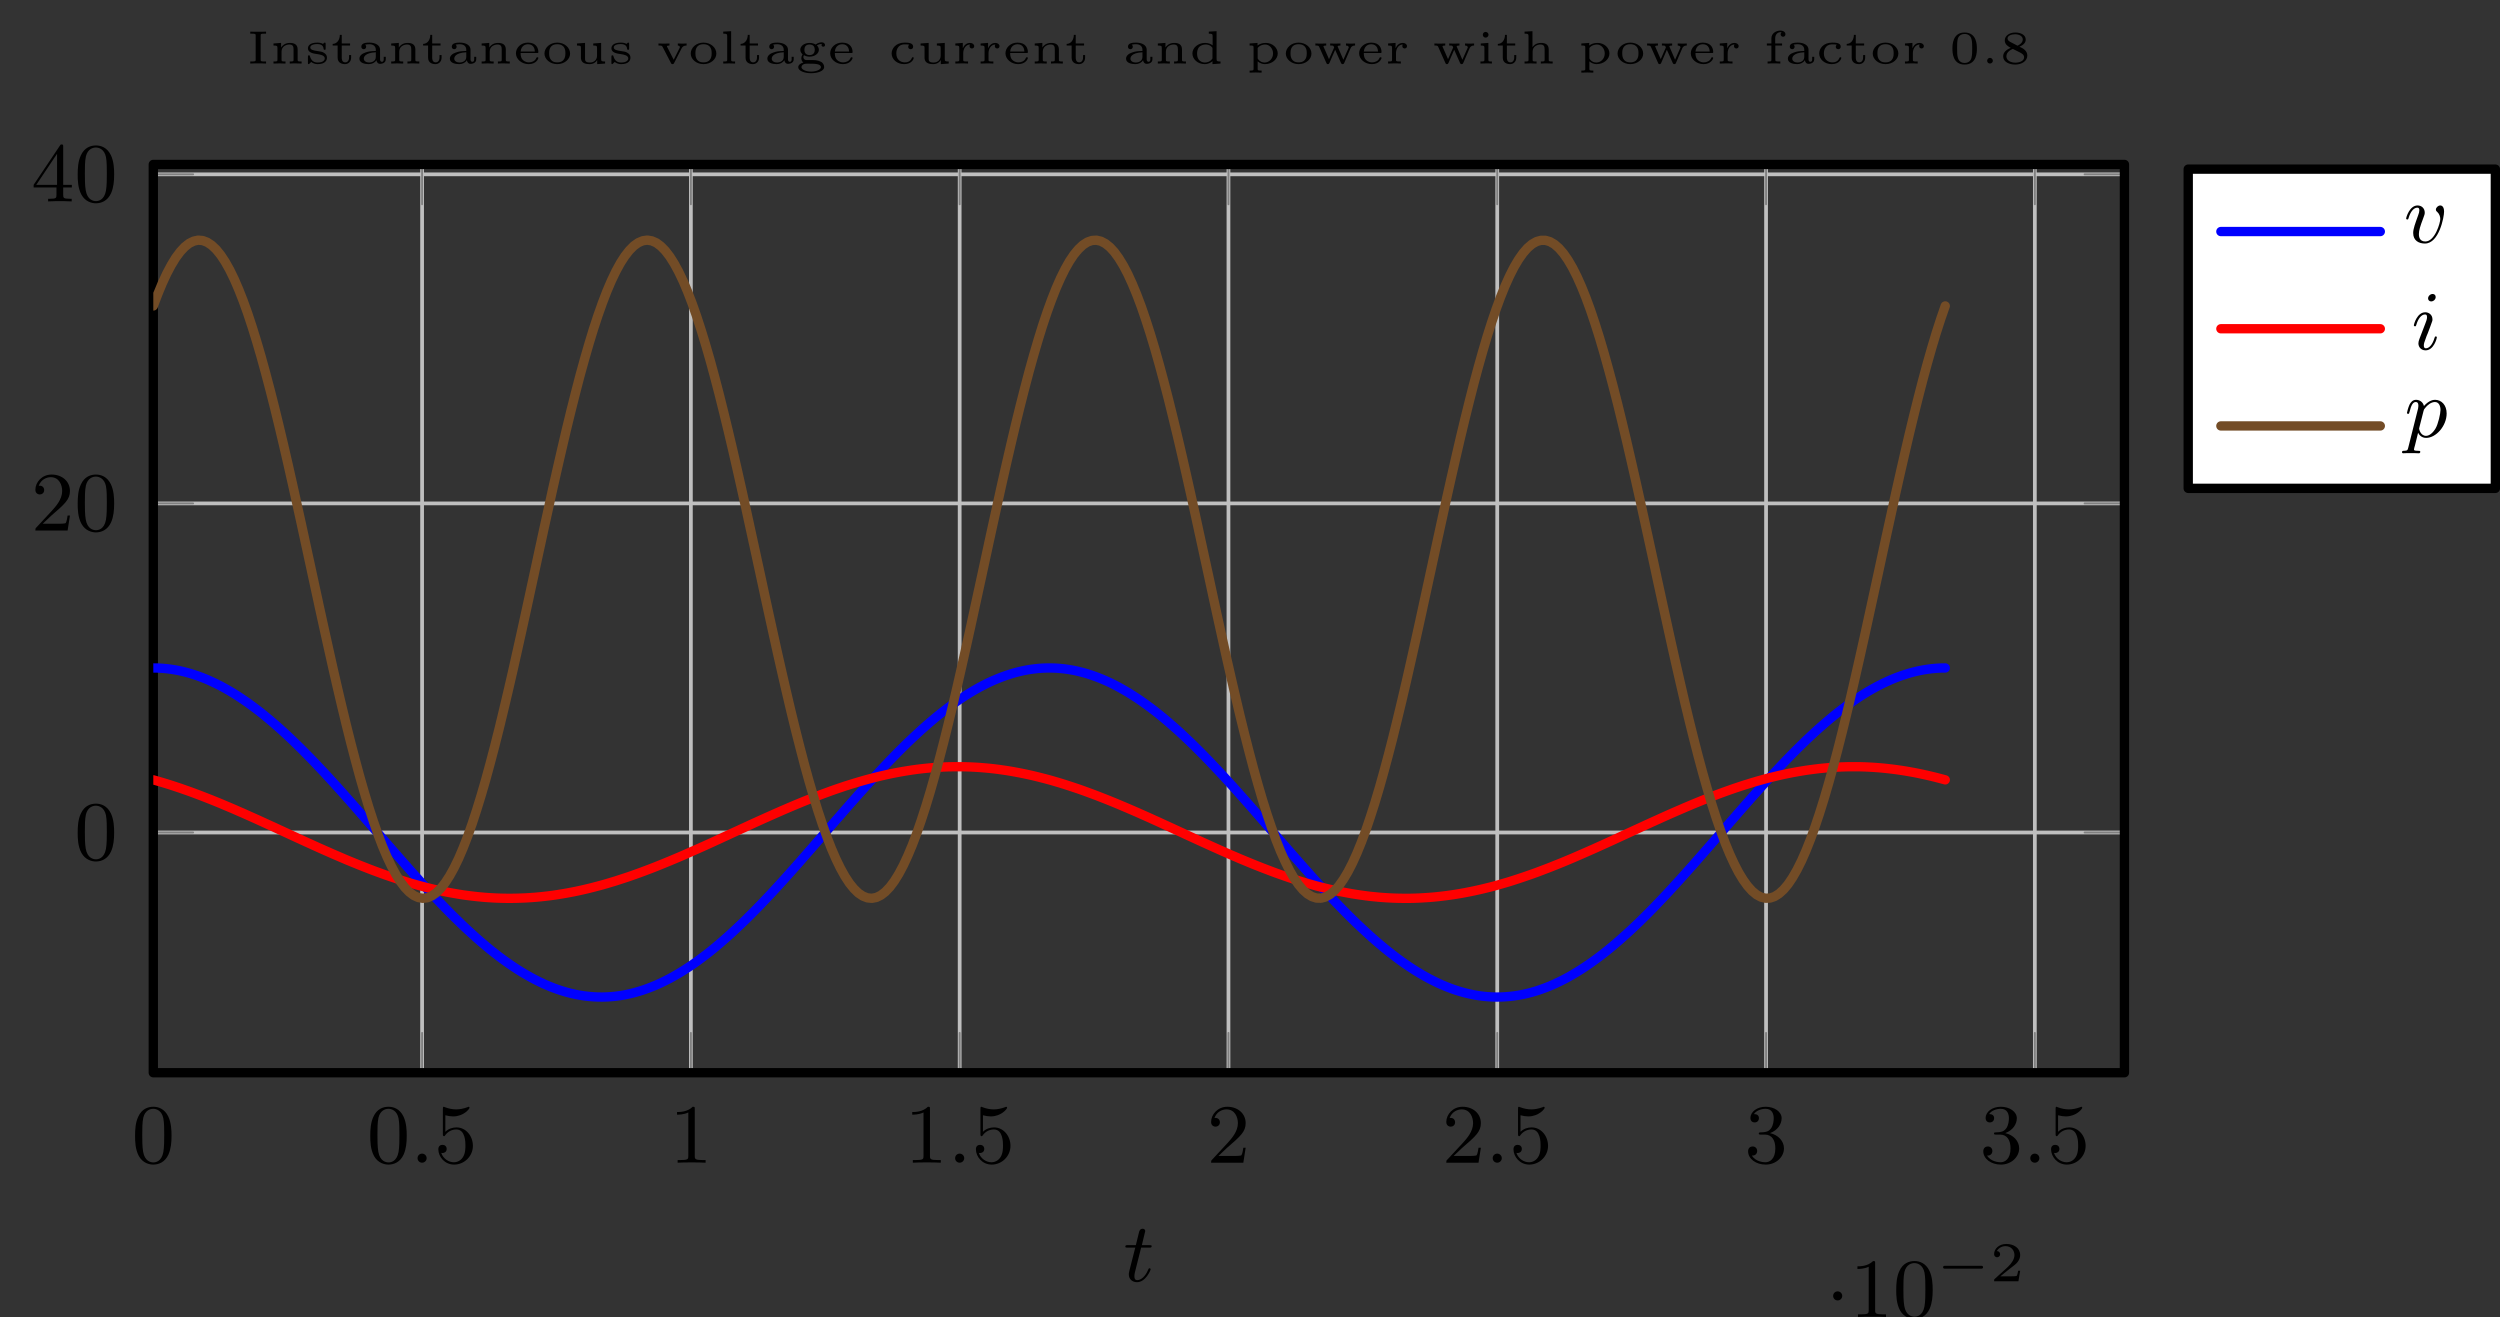 <?xml version="1.0" encoding="UTF-8"?>
<svg xmlns="http://www.w3.org/2000/svg" xmlns:xlink="http://www.w3.org/1999/xlink" width="266.715pt" height="140.505pt" viewBox="0 0 266.715 140.505" version="1.1">
<rect x="0" y="0" width="266.715" height="140.505" fill="#333333" stroke="none"/>
<defs>
<g>
<symbol overflow="visible" id="glyph0-0">
<path style="stroke:none;" d=""/>
</symbol>
<symbol overflow="visible" id="glyph0-1">
<path style="stroke:none;" d="M 4.25 -2.875 C 4.25 -3.469 4.219 -4.25 3.906 -4.922 C 3.5 -5.766 2.828 -5.969 2.312 -5.969 C 1.766 -5.969 1.078 -5.766 0.688 -4.891 C 0.406 -4.281 0.359 -3.547 0.359 -2.875 C 0.359 -2.281 0.375 -1.422 0.766 -0.703 C 1.188 0.047 1.891 0.203 2.297 0.203 C 2.875 0.203 3.547 -0.047 3.922 -0.875 C 4.188 -1.484 4.25 -2.156 4.25 -2.875 Z M 2.312 -0.031 C 2.031 -0.031 1.391 -0.156 1.219 -1.172 C 1.125 -1.688 1.125 -2.469 1.125 -2.984 C 1.125 -3.594 1.125 -4.297 1.234 -4.797 C 1.422 -5.594 1.984 -5.75 2.297 -5.75 C 2.641 -5.75 3.203 -5.562 3.375 -4.734 C 3.469 -4.25 3.469 -3.547 3.469 -2.984 C 3.469 -2.422 3.469 -1.672 3.375 -1.141 C 3.188 -0.109 2.531 -0.031 2.312 -0.031 Z M 2.312 -0.031 "/>
</symbol>
<symbol overflow="visible" id="glyph0-2">
<path style="stroke:none;" d="M 0.938 -3.094 C 0.938 -2.938 0.938 -2.828 1.062 -2.828 C 1.125 -2.828 1.156 -2.875 1.203 -2.953 C 1.484 -3.328 1.906 -3.547 2.375 -3.547 C 3.344 -3.547 3.344 -2.156 3.344 -1.844 C 3.344 -1.562 3.344 -1 3.078 -0.594 C 2.844 -0.219 2.469 -0.047 2.109 -0.047 C 1.594 -0.047 0.984 -0.391 0.766 -1.047 C 0.781 -1.047 0.828 -1.031 0.891 -1.031 C 1.078 -1.031 1.344 -1.141 1.344 -1.469 C 1.344 -1.75 1.141 -1.906 0.891 -1.906 C 0.703 -1.906 0.453 -1.797 0.453 -1.438 C 0.453 -0.625 1.141 0.203 2.141 0.203 C 3.219 0.203 4.141 -0.688 4.141 -1.797 C 4.141 -2.875 3.375 -3.766 2.391 -3.766 C 1.969 -3.766 1.531 -3.625 1.203 -3.297 L 1.203 -5.062 C 1.484 -4.984 1.766 -4.938 2.031 -4.938 C 3.141 -4.938 3.781 -5.734 3.781 -5.859 C 3.781 -5.938 3.734 -5.969 3.688 -5.969 C 3.672 -5.969 3.656 -5.969 3.562 -5.922 C 3.141 -5.766 2.734 -5.688 2.359 -5.688 C 1.969 -5.688 1.562 -5.766 1.156 -5.922 C 1.062 -5.969 1.047 -5.969 1.047 -5.969 C 0.938 -5.969 0.938 -5.891 0.938 -5.734 Z M 0.938 -3.094 "/>
</symbol>
<symbol overflow="visible" id="glyph0-3">
<path style="stroke:none;" d="M 2.719 -5.734 C 2.719 -5.953 2.719 -5.969 2.5 -5.969 C 1.938 -5.406 1.109 -5.406 0.828 -5.406 L 0.828 -5.125 C 1 -5.125 1.547 -5.125 2.031 -5.359 L 2.031 -0.719 C 2.031 -0.391 2.016 -0.281 1.172 -0.281 L 0.891 -0.281 L 0.891 0 C 1.203 -0.031 2.016 -0.031 2.375 -0.031 C 2.75 -0.031 3.547 -0.031 3.875 0 L 3.875 -0.281 L 3.594 -0.281 C 2.75 -0.281 2.719 -0.391 2.719 -0.719 Z M 2.719 -5.734 "/>
</symbol>
<symbol overflow="visible" id="glyph0-4">
<path style="stroke:none;" d="M 4.141 -1.594 L 3.891 -1.594 C 3.875 -1.469 3.797 -0.938 3.688 -0.797 C 3.625 -0.719 3.016 -0.719 2.828 -0.719 L 1.234 -0.719 L 2.125 -1.562 C 3.594 -2.828 4.141 -3.312 4.141 -4.219 C 4.141 -5.25 3.297 -5.969 2.188 -5.969 C 1.156 -5.969 0.453 -5.156 0.453 -4.344 C 0.453 -3.891 0.844 -3.844 0.922 -3.844 C 1.125 -3.844 1.391 -3.984 1.391 -4.312 C 1.391 -4.578 1.203 -4.781 0.922 -4.781 C 0.875 -4.781 0.859 -4.781 0.812 -4.766 C 1.031 -5.406 1.609 -5.688 2.094 -5.688 C 3 -5.688 3.312 -4.844 3.312 -4.219 C 3.312 -3.312 2.625 -2.562 2.203 -2.094 L 0.562 -0.328 C 0.453 -0.219 0.453 -0.203 0.453 0 L 3.891 0 Z M 4.141 -1.594 "/>
</symbol>
<symbol overflow="visible" id="glyph0-5">
<path style="stroke:none;" d="M 2.734 -3.156 C 3.562 -3.469 3.969 -4.125 3.969 -4.75 C 3.969 -5.438 3.203 -5.969 2.266 -5.969 C 1.344 -5.969 0.641 -5.438 0.641 -4.766 C 0.641 -4.469 0.828 -4.297 1.094 -4.297 C 1.359 -4.297 1.547 -4.484 1.547 -4.75 C 1.547 -5.062 1.328 -5.188 1.016 -5.188 C 1.25 -5.562 1.797 -5.75 2.25 -5.75 C 2.984 -5.75 3.125 -5.156 3.125 -4.734 C 3.125 -4.469 3.078 -4.031 2.859 -3.688 C 2.578 -3.297 2.266 -3.281 2 -3.25 C 1.781 -3.234 1.766 -3.234 1.688 -3.234 C 1.609 -3.234 1.531 -3.219 1.531 -3.125 C 1.531 -3 1.609 -3 1.766 -3 L 2.172 -3 C 2.953 -3 3.297 -2.375 3.297 -1.531 C 3.297 -0.375 2.688 -0.047 2.234 -0.047 C 2.062 -0.047 1.188 -0.094 0.797 -0.766 C 1.109 -0.719 1.359 -0.938 1.359 -1.25 C 1.359 -1.547 1.141 -1.734 0.875 -1.734 C 0.656 -1.734 0.391 -1.594 0.391 -1.219 C 0.391 -0.422 1.219 0.203 2.266 0.203 C 3.375 0.203 4.219 -0.609 4.219 -1.531 C 4.219 -2.312 3.594 -2.969 2.734 -3.156 Z M 2.734 -3.156 "/>
</symbol>
<symbol overflow="visible" id="glyph0-6">
<path style="stroke:none;" d="M 0.266 -1.766 L 0.266 -1.484 L 2.703 -1.484 L 2.703 -0.703 C 2.703 -0.375 2.688 -0.281 2.016 -0.281 L 1.812 -0.281 L 1.812 0 C 2.375 -0.031 3 -0.031 3.062 -0.031 C 3.109 -0.031 3.766 -0.031 4.328 0 L 4.328 -0.281 L 4.125 -0.281 C 3.453 -0.281 3.422 -0.375 3.422 -0.703 L 3.422 -1.484 L 4.344 -1.484 L 4.344 -1.766 L 3.422 -1.766 L 3.422 -5.828 C 3.422 -6.016 3.422 -6.078 3.25 -6.078 C 3.141 -6.078 3.141 -6.062 3.062 -5.938 Z M 0.547 -1.766 L 2.766 -5.078 L 2.766 -1.766 Z M 0.547 -1.766 "/>
</symbol>
<symbol overflow="visible" id="glyph1-0">
<path style="stroke:none;" d=""/>
</symbol>
<symbol overflow="visible" id="glyph1-1">
<path style="stroke:none;" d="M 1.766 -0.484 C 1.766 -0.75 1.547 -0.969 1.281 -0.969 C 1 -0.969 0.797 -0.75 0.797 -0.484 C 0.797 -0.219 1 0 1.281 0 C 1.547 0 1.766 -0.219 1.766 -0.484 Z M 1.766 -0.484 "/>
</symbol>
<symbol overflow="visible" id="glyph1-2">
<path style="stroke:none;" d="M 1.906 -3.594 L 2.766 -3.594 C 2.922 -3.594 3.031 -3.594 3.031 -3.75 C 3.031 -3.859 2.938 -3.859 2.781 -3.859 L 1.984 -3.859 L 2.344 -5.359 C 2.344 -5.5 2.234 -5.609 2.078 -5.609 C 1.781 -5.609 1.719 -5.359 1.688 -5.266 L 1.344 -3.859 L 0.5 -3.859 C 0.328 -3.859 0.219 -3.859 0.219 -3.703 C 0.219 -3.594 0.312 -3.594 0.469 -3.594 L 1.281 -3.594 L 0.656 -1.141 C 0.594 -0.875 0.594 -0.859 0.594 -0.734 C 0.594 -0.203 1 0.094 1.469 0.094 C 2.391 0.094 2.922 -1.188 2.922 -1.281 C 2.922 -1.328 2.891 -1.391 2.812 -1.391 C 2.719 -1.391 2.703 -1.359 2.641 -1.203 C 2.375 -0.562 1.922 -0.125 1.484 -0.125 C 1.297 -0.125 1.188 -0.234 1.188 -0.531 C 1.188 -0.734 1.219 -0.844 1.25 -0.984 Z M 1.906 -3.594 "/>
</symbol>
<symbol overflow="visible" id="glyph1-3">
<path style="stroke:none;" d="M 4.312 -3.312 C 4.312 -3.938 3.984 -3.969 3.906 -3.969 C 3.672 -3.969 3.438 -3.734 3.438 -3.531 C 3.438 -3.391 3.531 -3.312 3.594 -3.266 C 3.828 -3.047 3.906 -2.75 3.906 -2.516 C 3.906 -2.125 3.344 -0.125 2.312 -0.125 C 1.625 -0.125 1.625 -0.75 1.625 -0.922 C 1.625 -1.297 1.766 -1.766 2.078 -2.578 C 2.219 -2.953 2.25 -3.047 2.25 -3.203 C 2.25 -3.656 1.922 -3.969 1.484 -3.969 C 0.625 -3.969 0.266 -2.688 0.266 -2.578 C 0.266 -2.5 0.328 -2.469 0.391 -2.469 C 0.484 -2.469 0.5 -2.531 0.531 -2.641 C 0.719 -3.297 1.078 -3.734 1.453 -3.734 C 1.625 -3.734 1.672 -3.625 1.672 -3.438 C 1.672 -3.297 1.625 -3.125 1.547 -2.922 C 1.234 -2.047 1.016 -1.484 1.016 -1.031 C 1.016 -0.188 1.656 0.094 2.266 0.094 C 3.781 0.094 4.312 -2.734 4.312 -3.312 Z M 4.312 -3.312 "/>
</symbol>
<symbol overflow="visible" id="glyph1-4">
<path style="stroke:none;" d="M 2.594 -5.594 C 2.594 -5.797 2.453 -5.922 2.266 -5.922 C 2.016 -5.922 1.781 -5.688 1.781 -5.453 C 1.781 -5.281 1.906 -5.125 2.109 -5.125 C 2.359 -5.125 2.594 -5.344 2.594 -5.594 Z M 2.719 -1.281 C 2.719 -1.328 2.703 -1.391 2.609 -1.391 C 2.516 -1.391 2.5 -1.344 2.469 -1.234 C 2.25 -0.5 1.891 -0.125 1.547 -0.125 C 1.406 -0.125 1.328 -0.203 1.328 -0.422 C 1.328 -0.641 1.406 -0.828 1.469 -1 C 1.625 -1.438 1.625 -1.453 1.75 -1.734 C 1.891 -2.109 2.094 -2.625 2.172 -2.875 C 2.25 -3.047 2.25 -3.125 2.25 -3.203 C 2.25 -3.719 1.844 -3.969 1.484 -3.969 C 0.609 -3.969 0.266 -2.688 0.266 -2.578 C 0.266 -2.5 0.328 -2.469 0.391 -2.469 C 0.484 -2.469 0.5 -2.531 0.531 -2.641 C 0.719 -3.281 1.062 -3.734 1.453 -3.734 C 1.547 -3.734 1.672 -3.719 1.672 -3.453 C 1.672 -3.234 1.578 -3 1.5 -2.797 L 0.859 -1.125 C 0.797 -0.953 0.75 -0.812 0.75 -0.656 C 0.75 -0.234 1.062 0.094 1.516 0.094 C 2.391 0.094 2.719 -1.188 2.719 -1.281 Z M 2.719 -1.281 "/>
</symbol>
<symbol overflow="visible" id="glyph1-5">
<path style="stroke:none;" d="M 0.406 1.125 C 0.344 1.375 0.328 1.469 -0.047 1.469 C -0.156 1.469 -0.266 1.469 -0.266 1.625 C -0.266 1.656 -0.234 1.734 -0.141 1.734 L 0.234 1.719 C 0.297 1.719 0.5 1.719 0.625 1.719 C 0.781 1.719 0.938 1.719 1.078 1.719 C 1.234 1.719 1.375 1.734 1.516 1.734 C 1.562 1.734 1.688 1.734 1.688 1.578 C 1.688 1.469 1.594 1.469 1.438 1.469 C 1.016 1.469 1.016 1.406 1.016 1.312 C 1.016 1.266 1.078 1.016 1.125 0.875 L 1.453 -0.453 C 1.547 -0.266 1.797 0.094 2.312 0.094 C 3.359 0.094 4.5 -1.172 4.5 -2.516 C 4.5 -3.422 3.938 -3.969 3.266 -3.969 C 3.078 -3.969 2.625 -3.922 2.078 -3.312 C 1.953 -3.812 1.531 -3.969 1.234 -3.969 C 0.859 -3.969 0.656 -3.688 0.531 -3.438 C 0.391 -3.125 0.266 -2.625 0.266 -2.578 C 0.266 -2.5 0.328 -2.469 0.391 -2.469 C 0.484 -2.469 0.5 -2.516 0.547 -2.703 C 0.719 -3.406 0.906 -3.734 1.203 -3.734 C 1.484 -3.734 1.484 -3.453 1.484 -3.312 C 1.484 -3.25 1.469 -3.109 1.453 -3.047 Z M 2.031 -2.766 C 2.078 -2.938 2.078 -2.953 2.203 -3.094 C 2.438 -3.406 2.844 -3.734 3.25 -3.734 C 3.672 -3.734 3.844 -3.312 3.844 -2.891 C 3.844 -2.5 3.594 -1.375 3.312 -0.906 C 3 -0.391 2.625 -0.125 2.297 -0.125 C 1.719 -0.125 1.562 -0.828 1.562 -0.891 C 1.562 -0.953 1.594 -1 1.594 -1.047 Z M 2.031 -2.766 "/>
</symbol>
<symbol overflow="visible" id="glyph2-0">
<path style="stroke:none;" d=""/>
</symbol>
<symbol overflow="visible" id="glyph2-1">
<path style="stroke:none;" d="M 1.766 -2.25 C 1.766 -2.516 1.547 -2.734 1.281 -2.734 C 1 -2.734 0.797 -2.516 0.797 -2.25 C 0.797 -1.984 1 -1.766 1.281 -1.766 C 1.547 -1.766 1.766 -1.984 1.766 -2.25 Z M 1.766 -2.25 "/>
</symbol>
<symbol overflow="visible" id="glyph3-0">
<path style="stroke:none;" d=""/>
</symbol>
<symbol overflow="visible" id="glyph3-1">
<path style="stroke:none;" d="M 4.766 -1.344 C 4.859 -1.344 5.016 -1.344 5.016 -1.5 C 5.016 -1.656 4.859 -1.656 4.766 -1.656 L 1 -1.656 C 0.891 -1.656 0.75 -1.656 0.75 -1.5 C 0.75 -1.344 0.891 -1.344 1 -1.344 Z M 4.766 -1.344 "/>
</symbol>
<symbol overflow="visible" id="glyph4-0">
<path style="stroke:none;" d=""/>
</symbol>
<symbol overflow="visible" id="glyph4-1">
<path style="stroke:none;" d="M 3.219 -1.125 L 3 -1.125 C 2.984 -1.031 2.922 -0.641 2.844 -0.578 C 2.797 -0.531 2.312 -0.531 2.219 -0.531 L 1.109 -0.531 L 1.875 -1.156 C 2.078 -1.328 2.609 -1.703 2.797 -1.891 C 2.969 -2.062 3.219 -2.375 3.219 -2.797 C 3.219 -3.547 2.547 -3.984 1.734 -3.984 C 0.969 -3.984 0.438 -3.469 0.438 -2.906 C 0.438 -2.609 0.688 -2.562 0.75 -2.562 C 0.906 -2.562 1.078 -2.672 1.078 -2.891 C 1.078 -3.016 1 -3.219 0.734 -3.219 C 0.875 -3.516 1.234 -3.75 1.656 -3.75 C 2.281 -3.75 2.609 -3.281 2.609 -2.797 C 2.609 -2.375 2.328 -1.938 1.922 -1.547 L 0.5 -0.25 C 0.438 -0.188 0.438 -0.188 0.438 0 L 3.031 0 Z M 3.219 -1.125 "/>
</symbol>
<symbol overflow="visible" id="glyph5-0">
<path style="stroke:none;" d=""/>
</symbol>
<symbol overflow="visible" id="glyph5-1">
<path style="stroke:none;" d="M 1.5 -2.984 C 1.5 -3.141 1.5 -3.188 1.906 -3.188 L 2.078 -3.188 L 2.078 -3.406 C 1.844 -3.391 1.516 -3.391 1.234 -3.391 C 0.938 -3.391 0.625 -3.391 0.391 -3.406 L 0.391 -3.188 L 0.547 -3.188 C 0.969 -3.188 0.969 -3.141 0.969 -2.984 L 0.969 -0.422 C 0.969 -0.266 0.969 -0.219 0.547 -0.219 L 0.391 -0.219 L 0.391 0 C 0.625 -0.016 0.938 -0.016 1.234 -0.016 C 1.516 -0.016 1.844 -0.016 2.078 0 L 2.078 -0.219 L 1.906 -0.219 C 1.5 -0.219 1.5 -0.266 1.5 -0.422 Z M 1.5 -2.984 "/>
</symbol>
<symbol overflow="visible" id="glyph5-2">
<path style="stroke:none;" d="M 2.984 -1.5 C 2.984 -2.047 2.609 -2.203 2.156 -2.203 C 1.625 -2.203 1.344 -1.906 1.219 -1.719 L 1.219 -2.203 L 0.406 -2.141 L 0.406 -1.922 C 0.781 -1.922 0.828 -1.891 0.828 -1.656 L 0.828 -0.422 C 0.828 -0.266 0.828 -0.219 0.5 -0.219 L 0.406 -0.219 L 0.406 0 C 0.625 -0.016 0.828 -0.016 1.047 -0.016 C 1.25 -0.016 1.469 -0.016 1.688 0 L 1.688 -0.219 L 1.594 -0.219 C 1.266 -0.219 1.266 -0.266 1.266 -0.422 L 1.266 -1.281 C 1.266 -1.844 1.781 -2.031 2.094 -2.031 C 2.469 -2.031 2.547 -1.828 2.547 -1.516 L 2.547 -0.422 C 2.547 -0.266 2.547 -0.219 2.219 -0.219 L 2.141 -0.219 L 2.141 0 C 2.344 -0.016 2.562 -0.016 2.766 -0.016 C 2.984 -0.016 3.188 -0.016 3.406 0 L 3.406 -0.219 L 3.312 -0.219 C 2.984 -0.219 2.984 -0.266 2.984 -0.422 Z M 2.984 -1.5 "/>
</symbol>
<symbol overflow="visible" id="glyph5-3">
<path style="stroke:none;" d="M 2.234 -2.094 C 2.234 -2.172 2.234 -2.234 2.141 -2.234 C 2.125 -2.234 2.109 -2.234 2.062 -2.203 C 2.047 -2.172 1.953 -2.094 1.938 -2.094 C 1.922 -2.094 1.922 -2.094 1.891 -2.125 C 1.781 -2.188 1.594 -2.234 1.344 -2.234 C 0.516 -2.234 0.344 -1.859 0.344 -1.625 C 0.344 -1.156 0.922 -1.062 1.391 -1 C 1.672 -0.953 2.141 -0.875 2.141 -0.547 C 2.141 -0.375 1.984 -0.109 1.391 -0.109 C 1.047 -0.109 0.719 -0.234 0.562 -0.766 C 0.547 -0.859 0.531 -0.875 0.453 -0.875 C 0.344 -0.875 0.344 -0.828 0.344 -0.719 L 0.344 -0.078 C 0.344 0 0.344 0.062 0.422 0.062 C 0.469 0.062 0.469 0.047 0.562 -0.047 L 0.703 -0.172 C 0.953 0.047 1.266 0.062 1.391 0.062 C 2.219 0.062 2.375 -0.375 2.375 -0.625 C 2.375 -0.859 2.266 -1.016 2.062 -1.141 C 1.875 -1.266 1.719 -1.281 1.297 -1.344 C 0.984 -1.391 0.594 -1.453 0.594 -1.719 C 0.594 -1.891 0.797 -2.078 1.328 -2.078 C 1.75 -2.078 1.984 -1.922 2.016 -1.578 C 2.031 -1.5 2.031 -1.469 2.125 -1.469 C 2.234 -1.469 2.234 -1.5 2.234 -1.609 Z M 2.234 -2.094 "/>
</symbol>
<symbol overflow="visible" id="glyph5-4">
<path style="stroke:none;" d="M 1.219 -1.922 L 2.109 -1.922 L 2.109 -2.141 L 1.219 -2.141 L 1.219 -3.062 L 1.016 -3.062 C 1.016 -2.594 0.766 -2.109 0.25 -2.094 L 0.25 -1.922 L 0.781 -1.922 L 0.781 -0.625 C 0.781 -0.062 1.25 0.062 1.562 0.062 C 1.938 0.062 2.219 -0.219 2.219 -0.625 L 2.219 -0.906 L 2 -0.906 L 2 -0.641 C 2 -0.266 1.781 -0.125 1.609 -0.125 C 1.219 -0.125 1.219 -0.516 1.219 -0.625 Z M 1.219 -1.922 "/>
</symbol>
<symbol overflow="visible" id="glyph5-5">
<path style="stroke:none;" d="M 2.609 -1.484 C 2.609 -1.953 2.109 -2.234 1.484 -2.234 C 1.188 -2.234 0.609 -2.219 0.609 -1.797 C 0.609 -1.609 0.75 -1.531 0.875 -1.531 C 1 -1.531 1.125 -1.625 1.125 -1.797 C 1.125 -1.906 1.062 -1.984 1.016 -2.016 C 1.188 -2.062 1.422 -2.062 1.469 -2.062 C 1.906 -2.062 2.156 -1.828 2.156 -1.469 L 2.156 -1.344 C 1.688 -1.328 1.406 -1.312 1.031 -1.172 C 0.703 -1.062 0.406 -0.844 0.406 -0.516 C 0.406 -0.062 0.984 0.062 1.391 0.062 C 1.766 0.062 2.062 -0.094 2.219 -0.359 C 2.25 -0.172 2.359 0.031 2.609 0.031 C 2.641 0.031 3.219 0.031 3.219 -0.453 L 3.219 -0.719 L 3 -0.719 L 3 -0.453 C 3 -0.406 3 -0.188 2.812 -0.188 C 2.609 -0.188 2.609 -0.406 2.609 -0.453 Z M 2.156 -0.703 C 2.156 -0.156 1.562 -0.109 1.438 -0.109 C 1.141 -0.109 0.875 -0.266 0.875 -0.516 C 0.875 -0.688 0.969 -1.141 2.156 -1.203 Z M 2.156 -0.703 "/>
</symbol>
<symbol overflow="visible" id="glyph5-6">
<path style="stroke:none;" d="M 2.578 -1.125 C 2.688 -1.125 2.719 -1.125 2.719 -1.234 C 2.719 -1.578 2.547 -2.234 1.609 -2.234 C 0.859 -2.234 0.328 -1.688 0.328 -1.094 C 0.328 -0.469 0.938 0.062 1.688 0.062 C 2.484 0.062 2.719 -0.5 2.719 -0.594 C 2.719 -0.672 2.641 -0.672 2.625 -0.672 C 2.547 -0.672 2.531 -0.656 2.5 -0.594 C 2.375 -0.25 2 -0.125 1.719 -0.125 C 1.312 -0.125 1.094 -0.344 1.016 -0.438 C 0.828 -0.672 0.828 -0.984 0.828 -1.125 Z M 0.828 -1.281 C 0.891 -1.938 1.375 -2.062 1.609 -2.062 C 2.297 -2.062 2.344 -1.422 2.344 -1.281 Z M 0.828 -1.281 "/>
</symbol>
<symbol overflow="visible" id="glyph5-7">
<path style="stroke:none;" d="M 3.062 -1.062 C 3.062 -1.688 2.484 -2.234 1.688 -2.234 C 0.906 -2.234 0.328 -1.688 0.328 -1.062 C 0.328 -0.469 0.922 0.062 1.688 0.062 C 2.484 0.062 3.062 -0.469 3.062 -1.062 Z M 1.688 -0.125 C 0.828 -0.125 0.828 -0.875 0.828 -1.109 C 0.828 -1.328 0.828 -2.062 1.688 -2.062 C 2.562 -2.062 2.562 -1.328 2.562 -1.109 C 2.562 -0.875 2.562 -0.125 1.688 -0.125 Z M 1.688 -0.125 "/>
</symbol>
<symbol overflow="visible" id="glyph5-8">
<path style="stroke:none;" d="M 2.141 -2.141 L 2.141 -1.922 C 2.5 -1.922 2.547 -1.891 2.547 -1.656 L 2.547 -0.844 C 2.547 -0.375 2.203 -0.109 1.797 -0.109 C 1.281 -0.109 1.266 -0.312 1.266 -0.562 L 1.266 -2.203 L 0.406 -2.141 L 0.406 -1.922 C 0.797 -1.922 0.828 -1.891 0.828 -1.641 L 0.828 -0.547 C 0.875 0.016 1.438 0.062 1.75 0.062 C 2.172 0.062 2.422 -0.141 2.562 -0.375 L 2.562 0.062 L 3.406 0 L 3.406 -0.219 C 3.031 -0.219 2.984 -0.25 2.984 -0.5 L 2.984 -2.203 Z M 2.141 -2.141 "/>
</symbol>
<symbol overflow="visible" id="glyph5-9">
<path style="stroke:none;" d="M 2.75 -1.625 C 2.844 -1.797 2.969 -1.922 3.281 -1.922 L 3.281 -2.141 C 3.156 -2.141 3.016 -2.125 2.844 -2.125 C 2.844 -2.125 2.516 -2.141 2.344 -2.141 L 2.344 -1.922 C 2.469 -1.922 2.562 -1.859 2.562 -1.75 C 2.562 -1.703 2.531 -1.656 2.531 -1.656 L 1.906 -0.406 L 1.219 -1.75 C 1.203 -1.766 1.188 -1.797 1.188 -1.828 C 1.188 -1.922 1.359 -1.922 1.453 -1.922 L 1.453 -2.141 C 1.234 -2.141 0.875 -2.125 0.844 -2.125 C 0.641 -2.125 0.484 -2.125 0.281 -2.141 L 0.281 -1.922 C 0.578 -1.922 0.641 -1.922 0.719 -1.781 L 1.609 -0.062 C 1.641 0.016 1.672 0.062 1.781 0.062 C 1.891 0.062 1.922 0 1.953 -0.062 Z M 2.75 -1.625 "/>
</symbol>
<symbol overflow="visible" id="glyph5-10">
<path style="stroke:none;" d="M 1.25 -3.453 L 0.406 -3.406 L 0.406 -3.188 C 0.781 -3.188 0.828 -3.156 0.828 -2.906 L 0.828 -0.422 C 0.828 -0.266 0.828 -0.219 0.5 -0.219 L 0.406 -0.219 L 0.406 0 C 0.625 -0.016 0.828 -0.016 1.031 -0.016 C 1.25 -0.016 1.453 -0.016 1.672 0 L 1.672 -0.219 L 1.578 -0.219 C 1.25 -0.219 1.25 -0.266 1.25 -0.422 Z M 1.25 -3.453 "/>
</symbol>
<symbol overflow="visible" id="glyph5-11">
<path style="stroke:none;" d="M 2.297 -1.938 C 2.531 -2.078 2.75 -2.094 2.844 -2.094 C 2.828 -2.078 2.797 -2.047 2.797 -1.969 C 2.797 -1.875 2.859 -1.797 2.984 -1.797 C 3.094 -1.797 3.172 -1.875 3.172 -1.969 C 3.172 -2.109 3.062 -2.266 2.828 -2.266 C 2.703 -2.266 2.438 -2.234 2.172 -2.031 C 2.062 -2.094 1.828 -2.203 1.531 -2.203 C 0.938 -2.203 0.531 -1.859 0.531 -1.469 C 0.531 -1.219 0.719 -1.031 0.781 -0.969 C 0.672 -0.828 0.641 -0.672 0.641 -0.562 C 0.641 -0.297 0.812 -0.141 0.859 -0.109 C 0.609 -0.047 0.312 0.125 0.312 0.391 C 0.312 0.781 0.969 1.031 1.688 1.031 C 2.359 1.031 3.078 0.812 3.078 0.375 C 3.078 0.156 2.953 -0.094 2.703 -0.203 C 2.375 -0.375 2.047 -0.375 1.516 -0.375 C 1.391 -0.375 1.172 -0.375 1.141 -0.375 C 0.906 -0.406 0.859 -0.609 0.859 -0.703 C 0.859 -0.797 0.906 -0.875 0.922 -0.875 C 0.922 -0.875 0.938 -0.875 0.953 -0.875 C 1.156 -0.766 1.344 -0.734 1.516 -0.734 C 2.109 -0.734 2.516 -1.094 2.516 -1.469 C 2.516 -1.703 2.359 -1.891 2.297 -1.938 Z M 1.531 -0.906 C 1.094 -0.906 0.969 -1.188 0.969 -1.469 C 0.969 -1.75 1.094 -2.031 1.516 -2.031 C 1.953 -2.031 2.078 -1.75 2.078 -1.469 C 2.078 -1.203 1.953 -0.906 1.531 -0.906 Z M 1.531 0.016 C 2.031 0.016 2.734 0.016 2.734 0.391 C 2.734 0.625 2.281 0.859 1.688 0.859 C 1.125 0.859 0.656 0.641 0.656 0.375 C 0.656 0.219 0.828 0.016 1.203 0.016 Z M 1.531 0.016 "/>
</symbol>
<symbol overflow="visible" id="glyph5-12">
<path style="stroke:none;" d="M 2.234 -2.016 C 2.172 -1.953 2.125 -1.875 2.125 -1.797 C 2.125 -1.625 2.25 -1.531 2.391 -1.531 C 2.516 -1.531 2.656 -1.609 2.656 -1.797 C 2.656 -2.219 2.109 -2.234 1.75 -2.234 C 0.781 -2.234 0.359 -1.578 0.359 -1.078 C 0.359 -0.453 0.938 0.062 1.688 0.062 C 2.562 0.062 2.719 -0.547 2.719 -0.594 C 2.719 -0.672 2.656 -0.672 2.625 -0.672 C 2.547 -0.672 2.531 -0.656 2.516 -0.594 C 2.344 -0.172 1.984 -0.125 1.766 -0.125 C 1.328 -0.125 0.859 -0.406 0.859 -1.078 C 0.859 -1.297 0.906 -1.578 1.094 -1.781 C 1.328 -2.047 1.625 -2.047 1.781 -2.047 C 1.922 -2.047 2.062 -2.047 2.234 -2.016 Z M 2.234 -2.016 "/>
</symbol>
<symbol overflow="visible" id="glyph5-13">
<path style="stroke:none;" d="M 1.219 -1.109 C 1.219 -1.578 1.484 -2.031 1.953 -2.031 C 1.953 -2.031 1.891 -1.969 1.891 -1.859 C 1.891 -1.688 2.031 -1.609 2.141 -1.609 C 2.266 -1.609 2.391 -1.688 2.391 -1.859 C 2.391 -2.047 2.203 -2.203 1.938 -2.203 C 1.688 -2.203 1.375 -2.078 1.188 -1.656 L 1.172 -1.656 L 1.172 -2.203 L 0.375 -2.141 L 0.375 -1.922 C 0.75 -1.922 0.797 -1.891 0.797 -1.656 L 0.797 -0.422 C 0.797 -0.266 0.797 -0.219 0.469 -0.219 L 0.375 -0.219 L 0.375 0 C 0.594 -0.016 0.812 -0.016 1.016 -0.016 C 1.281 -0.016 1.531 -0.016 1.734 0 L 1.734 -0.219 L 1.594 -0.219 C 1.219 -0.219 1.219 -0.266 1.219 -0.422 Z M 1.219 -1.109 "/>
</symbol>
<symbol overflow="visible" id="glyph5-14">
<path style="stroke:none;" d="M 2.109 -3.406 L 2.109 -3.188 C 2.469 -3.188 2.516 -3.156 2.516 -2.906 L 2.516 -1.938 C 2.406 -2.031 2.141 -2.203 1.719 -2.203 C 0.984 -2.203 0.359 -1.703 0.359 -1.078 C 0.359 -0.469 0.922 0.062 1.672 0.062 C 2.078 0.062 2.359 -0.125 2.5 -0.25 L 2.5 0.062 L 3.359 0 L 3.359 -0.219 C 2.984 -0.219 2.938 -0.25 2.938 -0.5 L 2.938 -3.453 Z M 2.5 -0.547 C 2.266 -0.172 1.891 -0.109 1.688 -0.109 C 1.453 -0.109 1.203 -0.203 1.031 -0.422 C 0.875 -0.641 0.859 -0.922 0.859 -1.078 C 0.859 -1.203 0.875 -1.531 1.078 -1.766 C 1.25 -1.938 1.516 -2.031 1.766 -2.031 C 1.906 -2.031 2.266 -2.016 2.5 -1.672 Z M 2.5 -0.547 "/>
</symbol>
<symbol overflow="visible" id="glyph5-15">
<path style="stroke:none;" d="M 1.656 0.75 L 1.562 0.75 C 1.234 0.75 1.234 0.703 1.234 0.547 L 1.234 -0.234 C 1.453 -0.047 1.719 0.062 2 0.062 C 2.766 0.062 3.375 -0.453 3.375 -1.078 C 3.375 -1.672 2.828 -2.203 2.094 -2.203 C 1.688 -2.203 1.391 -2.062 1.219 -1.922 L 1.219 -2.203 L 0.375 -2.141 L 0.375 -1.922 C 0.734 -1.922 0.797 -1.922 0.797 -1.719 L 0.797 0.547 C 0.797 0.703 0.797 0.75 0.469 0.75 L 0.375 0.75 L 0.375 0.969 C 0.594 0.953 0.797 0.953 1.016 0.953 C 1.219 0.953 1.438 0.953 1.656 0.969 Z M 1.234 -1.656 C 1.453 -1.953 1.828 -2.031 2.031 -2.031 C 2.516 -2.031 2.875 -1.578 2.875 -1.078 C 2.875 -0.531 2.469 -0.109 1.969 -0.109 C 1.75 -0.109 1.484 -0.203 1.312 -0.422 C 1.234 -0.516 1.234 -0.516 1.234 -0.625 Z M 1.234 -1.656 "/>
</symbol>
<symbol overflow="visible" id="glyph5-16">
<path style="stroke:none;" d="M 4.016 -1.625 C 4.141 -1.906 4.359 -1.922 4.5 -1.922 L 4.5 -2.141 C 4.359 -2.141 4.234 -2.125 4.078 -2.125 C 3.906 -2.125 3.703 -2.141 3.531 -2.141 L 3.531 -1.922 C 3.75 -1.922 3.828 -1.812 3.828 -1.719 C 3.828 -1.703 3.812 -1.656 3.797 -1.641 L 3.25 -0.406 L 2.672 -1.75 C 2.641 -1.797 2.641 -1.812 2.641 -1.812 C 2.641 -1.922 2.828 -1.922 2.938 -1.922 L 2.938 -2.141 C 2.734 -2.141 2.531 -2.125 2.344 -2.125 C 2.156 -2.125 2.016 -2.141 1.844 -2.141 L 1.844 -1.922 C 1.938 -1.922 2.078 -1.922 2.141 -1.906 C 2.203 -1.875 2.266 -1.781 2.266 -1.734 C 2.266 -1.719 2.25 -1.688 2.25 -1.672 L 1.719 -0.469 L 1.156 -1.75 C 1.141 -1.766 1.125 -1.797 1.125 -1.812 C 1.125 -1.922 1.328 -1.922 1.422 -1.922 L 1.422 -2.141 C 1.219 -2.141 1.016 -2.125 0.812 -2.125 C 0.641 -2.125 0.438 -2.141 0.266 -2.141 L 0.266 -1.922 C 0.516 -1.922 0.609 -1.922 0.672 -1.781 L 1.438 -0.062 C 1.484 0.047 1.531 0.062 1.594 0.062 C 1.688 0.062 1.719 0.031 1.766 -0.062 L 2.375 -1.469 L 3 -0.062 C 3.047 0.031 3.078 0.062 3.172 0.062 C 3.234 0.062 3.297 0.047 3.344 -0.062 Z M 4.016 -1.625 "/>
</symbol>
<symbol overflow="visible" id="glyph5-17">
<path style="stroke:none;" d="M 1.266 -3.078 C 1.266 -3.234 1.125 -3.375 0.953 -3.375 C 0.797 -3.375 0.656 -3.25 0.656 -3.078 C 0.656 -2.891 0.797 -2.766 0.953 -2.766 C 1.125 -2.766 1.266 -2.906 1.266 -3.078 Z M 0.438 -2.141 L 0.438 -1.922 C 0.781 -1.922 0.828 -1.891 0.828 -1.656 L 0.828 -0.422 C 0.828 -0.266 0.828 -0.219 0.5 -0.219 L 0.406 -0.219 L 0.406 0 C 0.625 -0.016 0.828 -0.016 1.031 -0.016 C 1.219 -0.016 1.438 -0.016 1.625 0 L 1.625 -0.219 C 1.297 -0.219 1.25 -0.219 1.25 -0.422 L 1.25 -2.203 Z M 0.438 -2.141 "/>
</symbol>
<symbol overflow="visible" id="glyph5-18">
<path style="stroke:none;" d="M 2.984 -1.5 C 2.984 -2.047 2.609 -2.203 2.156 -2.203 C 1.578 -2.203 1.328 -1.859 1.25 -1.75 L 1.25 -3.453 L 0.406 -3.406 L 0.406 -3.188 C 0.781 -3.188 0.828 -3.156 0.828 -2.906 L 0.828 -0.422 C 0.828 -0.266 0.828 -0.219 0.5 -0.219 L 0.406 -0.219 L 0.406 0 C 0.625 -0.016 0.828 -0.016 1.047 -0.016 C 1.25 -0.016 1.469 -0.016 1.688 0 L 1.688 -0.219 L 1.594 -0.219 C 1.266 -0.219 1.266 -0.266 1.266 -0.422 L 1.266 -1.281 C 1.266 -1.844 1.781 -2.031 2.094 -2.031 C 2.469 -2.031 2.547 -1.828 2.547 -1.516 L 2.547 -0.422 C 2.547 -0.266 2.547 -0.219 2.219 -0.219 L 2.141 -0.219 L 2.141 0 C 2.344 -0.016 2.562 -0.016 2.766 -0.016 C 2.984 -0.016 3.188 -0.016 3.406 0 L 3.406 -0.219 L 3.312 -0.219 C 2.984 -0.219 2.984 -0.266 2.984 -0.422 Z M 2.984 -1.5 "/>
</symbol>
<symbol overflow="visible" id="glyph5-19">
<path style="stroke:none;" d="M 1.25 -1.922 L 1.969 -1.922 L 1.969 -2.141 L 1.234 -2.141 L 1.234 -2.688 C 1.234 -3.156 1.547 -3.344 1.781 -3.344 C 1.812 -3.344 1.906 -3.344 1.906 -3.328 L 1.906 -3.312 C 1.875 -3.281 1.812 -3.219 1.812 -3.125 C 1.812 -2.984 1.922 -2.859 2.078 -2.859 C 2.234 -2.859 2.328 -2.984 2.328 -3.125 C 2.328 -3.344 2.125 -3.516 1.781 -3.516 C 1.344 -3.516 0.828 -3.234 0.828 -2.688 L 0.828 -2.141 L 0.344 -2.141 L 0.344 -1.922 L 0.828 -1.922 L 0.828 -0.422 C 0.828 -0.266 0.828 -0.219 0.516 -0.219 L 0.422 -0.219 L 0.422 0 C 0.625 -0.016 0.859 -0.016 1.062 -0.016 C 1.328 -0.016 1.562 -0.016 1.781 0 L 1.781 -0.219 L 1.641 -0.219 C 1.25 -0.219 1.25 -0.266 1.25 -0.422 Z M 1.25 -1.922 "/>
</symbol>
<symbol overflow="visible" id="glyph5-20">
<path style="stroke:none;" d="M 3 -1.594 C 3 -1.953 3 -3.312 1.688 -3.312 C 0.391 -3.312 0.391 -1.953 0.391 -1.594 C 0.391 -1.234 0.391 0.109 1.688 0.109 C 3 0.109 3 -1.234 3 -1.594 Z M 1.688 -0.062 C 1.516 -0.062 1.094 -0.125 0.969 -0.625 C 0.891 -0.891 0.891 -1.25 0.891 -1.656 C 0.891 -2.031 0.891 -2.375 0.969 -2.656 C 1.094 -3.078 1.484 -3.156 1.688 -3.156 C 2.062 -3.156 2.328 -2.969 2.422 -2.609 C 2.5 -2.359 2.5 -1.953 2.5 -1.656 C 2.5 -1.312 2.5 -0.906 2.422 -0.609 C 2.297 -0.125 1.891 -0.062 1.688 -0.062 Z M 1.688 -0.062 "/>
</symbol>
<symbol overflow="visible" id="glyph5-21">
<path style="stroke:none;" d="M 1.312 -0.297 C 1.312 -0.469 1.172 -0.609 1 -0.609 C 0.844 -0.609 0.703 -0.469 0.703 -0.297 C 0.703 -0.141 0.828 0 1 0 C 1.172 0 1.312 -0.141 1.312 -0.297 Z M 1.312 -0.297 "/>
</symbol>
<symbol overflow="visible" id="glyph5-22">
<path style="stroke:none;" d="M 2.141 -1.797 C 2.656 -2.016 2.812 -2.281 2.812 -2.562 C 2.812 -3.078 2.25 -3.312 1.703 -3.312 C 1.078 -3.312 0.578 -2.969 0.578 -2.469 C 0.578 -2.016 0.969 -1.812 1.219 -1.672 C 0.703 -1.469 0.406 -1.172 0.406 -0.766 C 0.406 -0.172 1.062 0.109 1.688 0.109 C 2.391 0.109 2.984 -0.266 2.984 -0.859 C 2.984 -1.391 2.469 -1.656 2.141 -1.797 Z M 1.156 -2.312 C 0.953 -2.422 0.875 -2.547 0.875 -2.672 C 0.875 -2.984 1.297 -3.125 1.688 -3.125 C 2.094 -3.125 2.5 -2.938 2.5 -2.562 C 2.5 -2.125 1.938 -1.906 1.938 -1.906 C 1.922 -1.906 1.922 -1.906 1.875 -1.938 Z M 1.438 -1.562 L 2.219 -1.172 C 2.391 -1.078 2.641 -0.938 2.641 -0.672 C 2.641 -0.266 2.141 -0.094 1.703 -0.094 C 1.25 -0.094 0.75 -0.312 0.75 -0.766 C 0.75 -1.266 1.281 -1.5 1.438 -1.562 Z M 1.438 -1.562 "/>
</symbol>
</g>
<clipPath id="clip1">
  <path d="M 198 134 L 207 134 L 207 140.504 L 198 140.504 Z M 198 134 "/>
</clipPath>
<clipPath id="clip2">
  <path d="M 16.355 70 L 209 70 L 209 107 L 16.355 107 Z M 16.355 70 "/>
</clipPath>
<clipPath id="clip3">
  <path d="M 16.355 81 L 209 81 L 209 97 L 16.355 97 Z M 16.355 81 "/>
</clipPath>
<clipPath id="clip4">
  <path d="M 16.355 25 L 209 25 L 209 97 L 16.355 97 Z M 16.355 25 "/>
</clipPath>
<clipPath id="clip5">
  <path d="M 233 18 L 266.715 18 L 266.715 53 L 233 53 Z M 233 18 "/>
</clipPath>
<clipPath id="clip6">
  <path d="M 232 17 L 266.715 17 L 266.715 53 L 232 53 Z M 232 17 "/>
</clipPath>
</defs>
<g id="surface1">
<path style="fill:none;stroke-width:0.399;stroke-linecap:round;stroke-linejoin:round;stroke:rgb(75%,75%,75%);stroke-opacity:1;stroke-miterlimit:10;" d="M 0 -8.074 L 0 88.828 M 28.676 -8.074 L 28.676 88.828 M 57.352 -8.074 L 57.352 88.828 M 86.028 -8.074 L 86.028 88.828 M 114.704 -8.074 L 114.704 88.828 M 143.379 -8.074 L 143.379 88.828 M 172.059 -8.074 L 172.059 88.828 M 200.735 -8.074 L 200.735 88.828 " transform="matrix(1,0,0,-1,16.355,106.371)"/>
<path style="fill:none;stroke-width:0.399;stroke-linecap:round;stroke-linejoin:round;stroke:rgb(75%,75%,75%);stroke-opacity:1;stroke-miterlimit:10;" d="M 0 17.555 L 210.293 17.555 M 0 52.664 L 210.293 52.664 M 0 87.773 L 210.293 87.773 " transform="matrix(1,0,0,-1,16.355,106.371)"/>
<path style="fill:none;stroke-width:0.199;stroke-linecap:round;stroke-linejoin:round;stroke:rgb(50%,50%,50%);stroke-opacity:1;stroke-miterlimit:10;" d="M 0 -8.074 L 0 -3.824 M 28.676 -8.074 L 28.676 -3.824 M 57.352 -8.074 L 57.352 -3.824 M 86.028 -8.074 L 86.028 -3.824 M 114.704 -8.074 L 114.704 -3.824 M 143.379 -8.074 L 143.379 -3.824 M 172.059 -8.074 L 172.059 -3.824 M 200.735 -8.074 L 200.735 -3.824 M 0 88.828 L 0 84.574 M 28.676 88.828 L 28.676 84.574 M 57.352 88.828 L 57.352 84.574 M 86.028 88.828 L 86.028 84.574 M 114.704 88.828 L 114.704 84.574 M 143.379 88.828 L 143.379 84.574 M 172.059 88.828 L 172.059 84.574 M 200.735 88.828 L 200.735 84.574 " transform="matrix(1,0,0,-1,16.355,106.371)"/>
<path style="fill:none;stroke-width:0.199;stroke-linecap:round;stroke-linejoin:round;stroke:rgb(50%,50%,50%);stroke-opacity:1;stroke-miterlimit:10;" d="M 0 17.555 L 4.25 17.555 M 0 52.664 L 4.25 52.664 M 0 87.773 L 4.25 87.773 M 210.293 17.555 L 206.04 17.555 M 210.293 52.664 L 206.04 52.664 M 210.293 87.773 L 206.04 87.773 " transform="matrix(1,0,0,-1,16.355,106.371)"/>
<path style="fill:none;stroke-width:0.996;stroke-linecap:round;stroke-linejoin:round;stroke:rgb(0%,0%,0%);stroke-opacity:1;stroke-miterlimit:10;" d="M 0 -8.074 L 0 88.828 L 210.293 88.828 L 210.293 -8.074 Z M 0 -8.074 " transform="matrix(1,0,0,-1,16.355,106.371)"/>
<g style="fill:rgb(0%,0%,0%);fill-opacity:1;">
  <use xlink:href="#glyph0-1" x="14.051" y="124.044"/>
</g>
<g style="fill:rgb(0%,0%,0%);fill-opacity:1;">
  <use xlink:href="#glyph0-1" x="39.143" y="124.044"/>
</g>
<g style="fill:rgb(0%,0%,0%);fill-opacity:1;">
  <use xlink:href="#glyph1-1" x="43.751" y="124.044"/>
</g>
<g style="fill:rgb(0%,0%,0%);fill-opacity:1;">
  <use xlink:href="#glyph0-2" x="46.31" y="124.044"/>
</g>
<g style="fill:rgb(0%,0%,0%);fill-opacity:1;">
  <use xlink:href="#glyph0-3" x="71.403" y="124.044"/>
</g>
<g style="fill:rgb(0%,0%,0%);fill-opacity:1;">
  <use xlink:href="#glyph0-3" x="96.495" y="124.044"/>
</g>
<g style="fill:rgb(0%,0%,0%);fill-opacity:1;">
  <use xlink:href="#glyph1-1" x="101.102" y="124.044"/>
</g>
<g style="fill:rgb(0%,0%,0%);fill-opacity:1;">
  <use xlink:href="#glyph0-2" x="103.662" y="124.044"/>
</g>
<g style="fill:rgb(0%,0%,0%);fill-opacity:1;">
  <use xlink:href="#glyph0-4" x="128.754" y="124.044"/>
</g>
<g style="fill:rgb(0%,0%,0%);fill-opacity:1;">
  <use xlink:href="#glyph0-4" x="153.846" y="124.044"/>
</g>
<g style="fill:rgb(0%,0%,0%);fill-opacity:1;">
  <use xlink:href="#glyph1-1" x="158.454" y="124.044"/>
</g>
<g style="fill:rgb(0%,0%,0%);fill-opacity:1;">
  <use xlink:href="#glyph0-2" x="161.014" y="124.044"/>
</g>
<g style="fill:rgb(0%,0%,0%);fill-opacity:1;">
  <use xlink:href="#glyph0-5" x="186.106" y="124.044"/>
</g>
<g style="fill:rgb(0%,0%,0%);fill-opacity:1;">
  <use xlink:href="#glyph0-5" x="211.198" y="124.044"/>
</g>
<g style="fill:rgb(0%,0%,0%);fill-opacity:1;">
  <use xlink:href="#glyph1-1" x="215.806" y="124.044"/>
</g>
<g style="fill:rgb(0%,0%,0%);fill-opacity:1;">
  <use xlink:href="#glyph0-2" x="218.366" y="124.044"/>
</g>
<g style="fill:rgb(0%,0%,0%);fill-opacity:1;">
  <use xlink:href="#glyph2-1" x="194.774" y="140.505"/>
</g>
<g clip-path="url(#clip1)" clip-rule="nonzero">
<g style="fill:rgb(0%,0%,0%);fill-opacity:1;">
  <use xlink:href="#glyph0-3" x="197.333" y="140.505"/>
  <use xlink:href="#glyph0-1" x="201.941" y="140.505"/>
</g>
</g>
<g style="fill:rgb(0%,0%,0%);fill-opacity:1;">
  <use xlink:href="#glyph3-1" x="206.549" y="136.696"/>
</g>
<g style="fill:rgb(0%,0%,0%);fill-opacity:1;">
  <use xlink:href="#glyph4-1" x="212.305" y="136.696"/>
</g>
<g style="fill:rgb(0%,0%,0%);fill-opacity:1;">
  <use xlink:href="#glyph0-1" x="7.928" y="91.707"/>
</g>
<g style="fill:rgb(0%,0%,0%);fill-opacity:1;">
  <use xlink:href="#glyph0-4" x="3.321" y="56.597"/>
  <use xlink:href="#glyph0-1" x="7.929" y="56.597"/>
</g>
<g style="fill:rgb(0%,0%,0%);fill-opacity:1;">
  <use xlink:href="#glyph0-6" x="3.321" y="21.487"/>
  <use xlink:href="#glyph0-1" x="7.929" y="21.487"/>
</g>
<g clip-path="url(#clip2)" clip-rule="nonzero">
<path style="fill:none;stroke-width:0.996;stroke-linecap:round;stroke-linejoin:round;stroke:rgb(0%,0%,100%);stroke-opacity:1;stroke-miterlimit:10;" d="M 0 35.109 L 0.481 35.101 L 0.958 35.074 L 1.438 35.031 L 1.918 34.969 L 2.395 34.891 L 2.875 34.797 L 3.352 34.684 L 3.833 34.555 L 4.313 34.406 L 4.79 34.246 L 5.27 34.066 L 5.75 33.871 L 6.227 33.656 L 6.707 33.43 L 7.188 33.187 L 7.665 32.926 L 8.145 32.652 L 8.625 32.363 L 9.102 32.059 L 9.582 31.738 L 10.063 31.406 L 10.54 31.058 L 11.02 30.699 L 11.5 30.328 L 11.977 29.941 L 12.457 29.543 L 12.938 29.133 L 13.415 28.715 L 13.895 28.281 L 14.375 27.84 L 14.852 27.387 L 15.332 26.922 L 15.813 26.449 L 16.29 25.969 L 16.77 25.48 L 17.25 24.984 L 17.727 24.476 L 18.207 23.969 L 18.688 23.449 L 19.165 22.926 L 19.645 22.398 L 20.125 21.863 L 20.602 21.324 L 21.082 20.785 L 21.563 20.238 L 22.04 19.691 L 22.52 19.141 L 22.997 18.59 L 23.477 18.039 L 23.957 17.484 L 24.434 16.933 L 24.915 16.379 L 25.395 15.828 L 25.872 15.281 L 26.832 14.187 L 27.309 13.648 L 27.79 13.109 L 28.27 12.578 L 28.747 12.051 L 29.227 11.527 L 29.707 11.012 L 30.184 10.504 L 30.665 10 L 31.145 9.504 L 31.622 9.016 L 32.102 8.539 L 32.583 8.07 L 33.059 7.609 L 33.54 7.156 L 34.02 6.719 L 34.497 6.289 L 34.977 5.871 L 35.458 5.465 L 35.934 5.066 L 36.415 4.687 L 36.895 4.316 L 37.372 3.961 L 37.852 3.617 L 38.333 3.289 L 38.809 2.973 L 39.29 2.672 L 39.77 2.387 L 40.247 2.117 L 40.727 1.859 L 41.204 1.621 L 41.684 1.394 L 42.165 1.187 L 42.641 0.996 L 43.122 0.82 L 43.602 0.66 L 44.079 0.519 L 44.559 0.394 L 45.04 0.285 L 45.516 0.195 L 45.997 0.121 L 46.477 0.066 L 46.954 0.027 L 47.434 0.004 L 47.915 -0 L 48.391 0.012 L 48.872 0.043 L 49.352 0.09 L 49.829 0.156 L 50.309 0.238 L 50.79 0.34 L 51.266 0.453 L 51.747 0.59 L 52.227 0.738 L 52.704 0.906 L 53.184 1.09 L 53.665 1.289 L 54.141 1.504 L 54.622 1.738 L 55.102 1.984 L 55.579 2.25 L 56.059 2.527 L 56.54 2.82 L 57.016 3.129 L 57.497 3.449 L 57.977 3.785 L 58.454 4.137 L 58.934 4.5 L 59.415 4.875 L 59.891 5.262 L 60.372 5.664 L 60.848 6.078 L 61.329 6.5 L 61.809 6.937 L 62.286 7.383 L 62.766 7.836 L 63.247 8.301 L 64.204 9.258 L 64.684 9.75 L 65.161 10.25 L 65.641 10.758 L 66.122 11.269 L 66.598 11.789 L 67.079 12.312 L 67.559 12.844 L 68.036 13.379 L 68.516 13.918 L 68.997 14.461 L 69.473 15.008 L 69.954 15.555 L 70.434 16.105 L 70.911 16.656 L 71.391 17.207 L 71.872 17.762 L 72.348 18.312 L 72.829 18.867 L 73.309 19.414 L 73.786 19.965 L 74.266 20.512 L 74.747 21.055 L 75.223 21.594 L 75.704 22.129 L 76.184 22.66 L 76.661 23.187 L 77.141 23.711 L 77.622 24.223 L 78.098 24.73 L 78.579 25.234 L 79.059 25.726 L 79.536 26.211 L 80.016 26.687 L 80.493 27.156 L 80.973 27.613 L 81.454 28.062 L 81.93 28.5 L 82.411 28.926 L 82.891 29.34 L 83.368 29.746 L 83.848 30.137 L 84.329 30.516 L 84.805 30.883 L 85.286 31.234 L 85.766 31.574 L 86.243 31.898 L 86.723 32.211 L 87.204 32.508 L 87.68 32.789 L 88.161 33.059 L 88.641 33.309 L 89.118 33.547 L 89.598 33.766 L 90.079 33.969 L 90.555 34.156 L 91.036 34.328 L 91.516 34.484 L 91.993 34.621 L 92.473 34.742 L 92.954 34.848 L 93.43 34.934 L 93.911 35 L 94.391 35.055 L 94.868 35.09 L 95.348 35.105 L 95.829 35.105 L 96.305 35.09 L 96.786 35.055 L 97.266 35.004 L 97.743 34.934 L 98.223 34.848 L 98.704 34.742 L 99.18 34.621 L 99.661 34.484 L 100.137 34.328 L 100.618 34.156 L 101.098 33.969 L 101.575 33.766 L 102.055 33.547 L 102.536 33.309 L 103.012 33.059 L 103.493 32.789 L 103.973 32.508 L 104.45 32.211 L 104.93 31.902 L 105.411 31.574 L 105.887 31.234 L 106.368 30.883 L 106.848 30.516 L 107.325 30.137 L 107.805 29.746 L 108.286 29.34 L 108.762 28.926 L 109.243 28.5 L 109.723 28.062 L 110.2 27.613 L 110.68 27.156 L 111.161 26.687 L 111.637 26.211 L 112.118 25.726 L 112.598 25.234 L 113.075 24.73 L 113.555 24.223 L 114.036 23.711 L 114.512 23.187 L 114.993 22.664 L 115.473 22.129 L 115.95 21.594 L 116.43 21.055 L 116.911 20.512 L 117.387 19.965 L 117.868 19.418 L 118.344 18.867 L 118.825 18.312 L 119.305 17.762 L 119.782 17.207 L 120.743 16.105 L 121.219 15.555 L 122.18 14.461 L 122.657 13.918 L 123.137 13.379 L 123.618 12.844 L 124.094 12.312 L 124.575 11.789 L 125.055 11.269 L 125.532 10.758 L 126.012 10.25 L 126.493 9.75 L 126.969 9.262 L 127.45 8.777 L 127.93 8.301 L 128.407 7.836 L 128.887 7.383 L 129.368 6.937 L 129.844 6.5 L 130.325 6.078 L 130.805 5.664 L 131.282 5.266 L 131.762 4.875 L 132.243 4.5 L 132.719 4.137 L 133.2 3.785 L 133.68 3.449 L 134.157 3.129 L 134.637 2.82 L 135.118 2.527 L 135.594 2.25 L 136.075 1.984 L 136.555 1.738 L 137.032 1.504 L 137.512 1.289 L 137.989 1.09 L 138.469 0.906 L 138.95 0.738 L 139.426 0.59 L 139.907 0.453 L 140.387 0.34 L 140.864 0.238 L 141.344 0.156 L 141.825 0.09 L 142.301 0.043 L 142.782 0.012 L 143.262 -0 L 143.739 0.004 L 144.219 0.027 L 144.7 0.066 L 145.176 0.121 L 145.657 0.195 L 146.137 0.285 L 146.614 0.394 L 147.094 0.519 L 147.575 0.66 L 148.051 0.82 L 148.532 0.996 L 149.012 1.187 L 149.489 1.394 L 149.969 1.621 L 150.45 1.859 L 150.926 2.113 L 151.407 2.387 L 151.887 2.672 L 152.364 2.973 L 152.844 3.289 L 153.325 3.617 L 153.801 3.961 L 154.282 4.316 L 154.762 4.684 L 155.239 5.066 L 155.719 5.461 L 156.2 5.871 L 156.676 6.289 L 157.157 6.719 L 157.633 7.156 L 158.114 7.609 L 158.594 8.066 L 159.071 8.539 L 159.551 9.016 L 160.032 9.504 L 160.508 10 L 160.989 10.504 L 161.469 11.012 L 161.946 11.527 L 162.426 12.051 L 162.907 12.578 L 163.383 13.109 L 164.344 14.187 L 164.821 14.734 L 165.782 15.828 L 166.258 16.379 L 166.739 16.93 L 167.219 17.484 L 167.696 18.035 L 168.176 18.59 L 168.657 19.141 L 169.133 19.691 L 169.614 20.238 L 170.094 20.781 L 170.571 21.324 L 171.051 21.863 L 171.532 22.398 L 172.008 22.926 L 172.489 23.449 L 172.969 23.969 L 173.446 24.476 L 173.926 24.984 L 174.407 25.48 L 174.883 25.969 L 175.364 26.449 L 175.844 26.922 L 176.321 27.387 L 176.801 27.84 L 177.278 28.281 L 177.758 28.715 L 178.239 29.133 L 178.715 29.543 L 179.196 29.941 L 179.676 30.328 L 180.153 30.699 L 180.633 31.058 L 181.114 31.406 L 181.59 31.738 L 182.071 32.059 L 182.551 32.363 L 183.028 32.652 L 183.508 32.926 L 183.989 33.187 L 184.465 33.43 L 184.946 33.656 L 185.426 33.871 L 185.903 34.066 L 186.383 34.246 L 186.864 34.406 L 187.34 34.555 L 187.821 34.684 L 188.301 34.797 L 188.778 34.891 L 189.258 34.969 L 189.739 35.031 L 190.215 35.074 L 190.696 35.101 L 191.176 35.109 " transform="matrix(1,0,0,-1,16.355,106.371)"/>
</g>
<g clip-path="url(#clip3)" clip-rule="nonzero">
<path style="fill:none;stroke-width:0.996;stroke-linecap:round;stroke-linejoin:round;stroke:rgb(100%,0%,0%);stroke-opacity:1;stroke-miterlimit:10;" d="M 0 23.172 L 0.481 23.035 L 0.958 22.894 L 1.438 22.75 L 1.918 22.598 L 2.395 22.441 L 2.875 22.281 L 3.352 22.113 L 3.833 21.945 L 4.313 21.769 L 4.79 21.59 L 5.27 21.406 L 5.75 21.219 L 6.227 21.031 L 7.188 20.641 L 7.665 20.437 L 8.625 20.031 L 9.102 19.82 L 9.582 19.613 L 10.063 19.398 L 10.54 19.183 L 11.02 18.969 L 11.5 18.75 L 11.977 18.531 L 12.938 18.094 L 13.415 17.871 L 13.895 17.652 L 14.375 17.43 L 14.852 17.211 L 15.332 16.988 L 15.813 16.769 L 16.29 16.551 L 17.25 16.113 L 17.727 15.898 L 18.207 15.684 L 18.688 15.473 L 19.165 15.262 L 20.125 14.848 L 20.602 14.644 L 21.082 14.445 L 21.563 14.25 L 22.04 14.055 L 22.52 13.867 L 22.997 13.68 L 23.477 13.496 L 23.957 13.32 L 24.434 13.144 L 24.915 12.973 L 25.395 12.809 L 25.872 12.648 L 26.352 12.492 L 26.832 12.344 L 27.309 12.195 L 27.79 12.055 L 28.27 11.922 L 28.747 11.793 L 29.227 11.668 L 29.707 11.551 L 30.184 11.437 L 30.665 11.332 L 31.145 11.234 L 31.622 11.141 L 32.102 11.055 L 32.583 10.973 L 33.059 10.898 L 33.54 10.832 L 34.02 10.773 L 34.497 10.719 L 34.977 10.672 L 35.458 10.629 L 35.934 10.598 L 36.415 10.57 L 36.895 10.551 L 37.372 10.539 L 37.852 10.531 L 38.333 10.535 L 38.809 10.543 L 39.29 10.559 L 39.77 10.578 L 40.247 10.609 L 40.727 10.644 L 41.204 10.687 L 41.684 10.738 L 42.165 10.793 L 42.641 10.855 L 43.122 10.926 L 43.602 11.004 L 44.079 11.086 L 44.559 11.176 L 45.04 11.269 L 45.516 11.371 L 45.997 11.48 L 46.477 11.594 L 46.954 11.715 L 47.434 11.84 L 47.915 11.969 L 48.391 12.105 L 49.352 12.394 L 49.829 12.551 L 50.309 12.707 L 50.79 12.867 L 51.266 13.035 L 51.747 13.207 L 52.227 13.383 L 52.704 13.562 L 53.184 13.746 L 53.665 13.934 L 54.141 14.125 L 54.622 14.32 L 55.102 14.519 L 55.579 14.719 L 56.059 14.922 L 56.54 15.129 L 57.016 15.34 L 57.977 15.762 L 58.454 15.976 L 58.934 16.191 L 59.415 16.41 L 59.891 16.629 L 60.372 16.848 L 60.848 17.07 L 61.329 17.289 L 61.809 17.512 L 62.286 17.73 L 62.766 17.953 L 63.247 18.172 L 63.723 18.394 L 64.684 18.832 L 65.161 19.047 L 66.122 19.476 L 66.598 19.687 L 67.079 19.898 L 67.559 20.105 L 68.036 20.308 L 68.516 20.512 L 68.997 20.711 L 69.473 20.906 L 70.434 21.289 L 70.911 21.473 L 71.391 21.656 L 71.872 21.832 L 72.348 22.008 L 72.829 22.176 L 73.309 22.34 L 73.786 22.5 L 74.266 22.652 L 74.747 22.801 L 75.223 22.945 L 75.704 23.086 L 76.184 23.219 L 76.661 23.348 L 77.141 23.469 L 77.622 23.586 L 78.098 23.695 L 78.579 23.801 L 79.059 23.898 L 79.536 23.988 L 80.016 24.074 L 80.493 24.152 L 80.973 24.226 L 81.454 24.293 L 81.93 24.351 L 82.411 24.402 L 82.891 24.449 L 83.368 24.488 L 83.848 24.519 L 84.329 24.543 L 84.805 24.562 L 85.286 24.57 L 85.766 24.574 L 86.243 24.574 L 86.723 24.562 L 87.204 24.547 L 87.68 24.523 L 88.161 24.492 L 88.641 24.453 L 89.118 24.41 L 89.598 24.359 L 90.079 24.301 L 90.555 24.234 L 91.036 24.164 L 91.516 24.086 L 91.993 24 L 92.473 23.91 L 92.954 23.812 L 93.43 23.711 L 93.911 23.601 L 94.391 23.484 L 94.868 23.363 L 95.348 23.238 L 95.829 23.105 L 96.305 22.965 L 96.786 22.824 L 97.266 22.672 L 97.743 22.519 L 98.704 22.199 L 99.18 22.031 L 99.661 21.855 L 100.137 21.68 L 100.618 21.5 L 101.098 21.312 L 101.575 21.125 L 102.055 20.933 L 102.536 20.738 L 103.012 20.539 L 103.973 20.133 L 104.45 19.926 L 104.93 19.719 L 105.411 19.504 L 105.887 19.293 L 106.368 19.078 L 106.848 18.859 L 107.325 18.644 L 107.805 18.422 L 108.286 18.203 L 108.762 17.984 L 109.243 17.762 L 109.723 17.543 L 110.2 17.32 L 110.68 17.098 L 111.161 16.879 L 111.637 16.66 L 112.598 16.223 L 113.075 16.008 L 114.036 15.578 L 114.512 15.367 L 114.993 15.156 L 115.473 14.953 L 115.95 14.746 L 116.911 14.348 L 117.387 14.152 L 117.868 13.961 L 118.344 13.773 L 119.305 13.406 L 119.782 13.23 L 120.262 13.059 L 120.743 12.891 L 121.219 12.726 L 121.7 12.57 L 122.18 12.418 L 122.657 12.269 L 123.137 12.125 L 123.618 11.988 L 124.094 11.855 L 124.575 11.73 L 125.055 11.609 L 125.532 11.496 L 126.012 11.387 L 126.493 11.281 L 126.969 11.187 L 127.45 11.098 L 127.93 11.012 L 128.407 10.937 L 128.887 10.867 L 129.368 10.801 L 129.844 10.742 L 130.805 10.648 L 131.282 10.613 L 131.762 10.582 L 132.243 10.559 L 132.719 10.543 L 133.2 10.535 L 133.68 10.531 L 134.157 10.535 L 134.637 10.547 L 135.118 10.566 L 135.594 10.594 L 136.075 10.625 L 136.555 10.664 L 137.032 10.711 L 137.512 10.766 L 137.989 10.824 L 138.469 10.891 L 138.95 10.965 L 139.426 11.043 L 139.907 11.129 L 140.387 11.223 L 140.864 11.32 L 141.344 11.426 L 141.825 11.535 L 142.301 11.652 L 142.782 11.773 L 143.262 11.902 L 143.739 12.039 L 144.219 12.176 L 144.7 12.32 L 145.176 12.473 L 145.657 12.629 L 146.137 12.789 L 146.614 12.953 L 147.094 13.121 L 147.575 13.293 L 148.051 13.473 L 149.012 13.84 L 149.489 14.031 L 149.969 14.223 L 150.45 14.418 L 150.926 14.617 L 151.407 14.82 L 151.887 15.027 L 152.364 15.234 L 153.325 15.656 L 153.801 15.867 L 154.282 16.086 L 154.762 16.301 L 155.239 16.519 L 155.719 16.738 L 156.2 16.961 L 156.676 17.18 L 157.157 17.402 L 157.633 17.621 L 158.114 17.844 L 158.594 18.062 L 159.071 18.285 L 160.032 18.723 L 160.508 18.937 L 160.989 19.156 L 161.469 19.371 L 161.946 19.582 L 162.426 19.793 L 162.907 20 L 163.383 20.207 L 164.344 20.613 L 164.821 20.808 L 165.301 21.004 L 165.782 21.195 L 166.258 21.383 L 166.739 21.566 L 167.219 21.746 L 167.696 21.918 L 168.176 22.09 L 168.657 22.258 L 169.133 22.418 L 169.614 22.578 L 170.094 22.726 L 170.571 22.875 L 171.051 23.016 L 171.532 23.152 L 172.008 23.285 L 172.489 23.41 L 172.969 23.527 L 173.446 23.641 L 173.926 23.75 L 174.407 23.848 L 174.883 23.945 L 175.364 24.031 L 175.844 24.113 L 176.321 24.191 L 176.801 24.258 L 177.278 24.32 L 177.758 24.379 L 178.239 24.426 L 178.715 24.469 L 179.196 24.504 L 179.676 24.531 L 180.153 24.551 L 180.633 24.566 L 181.114 24.574 L 181.59 24.574 L 182.071 24.57 L 182.551 24.555 L 183.028 24.535 L 183.508 24.508 L 183.989 24.473 L 184.465 24.433 L 184.946 24.383 L 185.426 24.328 L 185.903 24.269 L 186.383 24.199 L 186.864 24.125 L 187.34 24.043 L 187.821 23.957 L 188.301 23.863 L 188.778 23.762 L 189.258 23.656 L 189.739 23.543 L 190.215 23.426 L 190.696 23.301 L 191.176 23.172 " transform="matrix(1,0,0,-1,16.355,106.371)"/>
</g>
<g clip-path="url(#clip4)" clip-rule="nonzero">
<path style="fill:none;stroke-width:0.996;stroke-linecap:round;stroke-linejoin:round;stroke:rgb(45%,29.999%,14.999%);stroke-opacity:1;stroke-miterlimit:10;" d="M 0 73.73 L 0.481 75 L 0.958 76.152 L 1.438 77.187 L 1.918 78.094 L 2.395 78.875 L 2.875 79.519 L 3.352 80.031 L 3.833 80.41 L 4.313 80.648 L 4.79 80.75 L 5.27 80.707 L 5.75 80.527 L 6.227 80.211 L 6.707 79.758 L 7.188 79.168 L 7.665 78.445 L 8.145 77.594 L 8.625 76.613 L 9.102 75.512 L 9.582 74.293 L 10.063 72.957 L 10.54 71.516 L 11.02 69.969 L 11.5 68.328 L 11.977 66.598 L 12.457 64.781 L 12.938 62.891 L 13.415 60.934 L 13.895 58.914 L 14.375 56.84 L 14.852 54.723 L 15.332 52.57 L 15.813 50.391 L 16.29 48.191 L 17.25 43.769 L 17.727 41.566 L 18.207 39.383 L 18.688 37.219 L 19.165 35.09 L 19.645 33.004 L 20.125 30.965 L 20.602 28.988 L 21.082 27.074 L 21.563 25.238 L 22.04 23.476 L 22.52 21.808 L 22.997 20.234 L 23.477 18.758 L 23.957 17.391 L 24.434 16.133 L 24.915 14.996 L 25.395 13.976 L 25.872 13.086 L 26.352 12.324 L 26.832 11.691 L 27.309 11.199 L 27.79 10.836 L 28.27 10.617 L 28.747 10.535 L 29.227 10.59 L 29.707 10.789 L 30.184 11.121 L 30.665 11.594 L 31.145 12.199 L 31.622 12.937 L 32.102 13.805 L 32.583 14.801 L 33.059 15.918 L 33.54 17.152 L 34.02 18.5 L 34.497 19.957 L 34.977 21.516 L 35.458 23.168 L 35.934 24.91 L 36.415 26.734 L 36.895 28.633 L 37.372 30.601 L 37.852 32.629 L 38.333 34.707 L 38.809 36.828 L 39.29 38.984 L 39.77 41.168 L 40.247 43.371 L 40.727 45.578 L 41.204 47.789 L 41.684 49.992 L 42.165 52.176 L 42.641 54.332 L 43.122 56.457 L 43.602 58.539 L 44.079 60.57 L 44.559 62.539 L 45.04 64.445 L 45.516 66.273 L 45.997 68.019 L 46.477 69.68 L 46.954 71.242 L 47.434 72.703 L 47.915 74.058 L 48.391 75.297 L 48.872 76.422 L 49.352 77.426 L 49.829 78.301 L 50.309 79.047 L 50.79 79.66 L 51.266 80.141 L 51.747 80.484 L 52.227 80.687 L 52.704 80.754 L 53.184 80.676 L 53.665 80.465 L 54.141 80.113 L 54.622 79.625 L 55.102 79 L 55.579 78.246 L 56.059 77.359 L 56.54 76.351 L 57.016 75.219 L 57.497 73.969 L 57.977 72.605 L 58.454 71.137 L 58.934 69.566 L 59.415 67.902 L 59.891 66.152 L 60.372 64.316 L 60.848 62.41 L 61.329 60.434 L 61.809 58.398 L 62.286 56.316 L 62.766 54.187 L 63.247 52.027 L 63.723 49.844 L 64.204 47.641 L 64.684 45.43 L 65.161 43.219 L 65.641 41.019 L 66.122 38.836 L 66.598 36.684 L 67.079 34.566 L 67.559 32.488 L 68.036 30.465 L 68.516 28.504 L 68.997 26.609 L 69.473 24.789 L 69.954 23.051 L 70.434 21.406 L 70.911 19.855 L 71.391 18.406 L 71.872 17.066 L 72.348 15.84 L 72.829 14.73 L 73.309 13.742 L 73.786 12.883 L 74.266 12.152 L 74.747 11.555 L 75.223 11.094 L 75.704 10.769 L 76.184 10.582 L 76.661 10.535 L 77.141 10.625 L 77.622 10.859 L 78.098 11.226 L 78.579 11.73 L 79.059 12.371 L 79.536 13.141 L 80.016 14.043 L 80.493 15.07 L 80.973 16.215 L 81.454 17.48 L 81.93 18.855 L 82.411 20.336 L 82.891 21.918 L 83.368 23.594 L 83.848 25.359 L 84.329 27.203 L 84.805 29.117 L 85.286 31.101 L 85.766 33.141 L 86.243 35.234 L 86.723 37.363 L 87.204 39.527 L 87.68 41.719 L 88.161 43.922 L 88.641 46.133 L 89.118 48.34 L 89.598 50.539 L 90.079 52.719 L 90.555 54.867 L 91.036 56.98 L 91.516 59.051 L 91.993 61.066 L 92.473 63.023 L 92.954 64.906 L 93.43 66.719 L 93.911 68.441 L 94.391 70.078 L 94.868 71.617 L 95.348 73.051 L 95.829 74.379 L 96.305 75.59 L 96.786 76.683 L 97.266 77.656 L 97.743 78.5 L 98.223 79.215 L 98.704 79.793 L 99.18 80.238 L 99.661 80.547 L 100.137 80.715 L 100.618 80.746 L 101.098 80.637 L 101.575 80.387 L 102.055 80.004 L 102.536 79.48 L 103.012 78.824 L 103.493 78.035 L 103.973 77.121 L 104.45 76.078 L 104.93 74.918 L 105.411 73.641 L 105.887 72.25 L 106.368 70.754 L 106.848 69.16 L 107.325 67.473 L 107.805 65.699 L 108.286 63.848 L 108.762 61.922 L 109.243 59.93 L 109.723 57.883 L 110.2 55.789 L 110.68 53.652 L 111.161 51.484 L 111.637 49.293 L 112.118 47.09 L 112.598 44.879 L 113.075 42.668 L 113.555 40.473 L 114.036 38.297 L 114.512 36.148 L 114.993 34.043 L 115.473 31.98 L 115.95 29.969 L 116.43 28.023 L 116.911 26.148 L 117.387 24.348 L 117.868 22.633 L 118.344 21.008 L 118.825 19.484 L 119.305 18.062 L 119.782 16.75 L 120.262 15.551 L 120.743 14.473 L 121.219 13.516 L 121.7 12.687 L 122.18 11.992 L 122.657 11.426 L 123.137 11 L 123.618 10.711 L 124.094 10.559 L 124.575 10.547 L 125.055 10.672 L 125.532 10.937 L 126.012 11.34 L 126.493 11.879 L 126.969 12.551 L 127.45 13.355 L 127.93 14.289 L 128.407 15.344 L 128.887 16.519 L 129.368 17.812 L 129.844 19.215 L 130.325 20.723 L 130.805 22.328 L 131.282 24.027 L 131.762 25.812 L 132.243 27.676 L 132.719 29.609 L 133.2 31.605 L 133.68 33.66 L 134.157 35.762 L 134.637 37.902 L 135.118 40.074 L 135.594 42.266 L 136.075 44.473 L 136.555 46.684 L 137.032 48.891 L 137.512 51.086 L 137.989 53.258 L 138.469 55.398 L 138.95 57.504 L 139.426 59.559 L 139.907 61.562 L 140.387 63.5 L 140.864 65.367 L 141.344 67.156 L 141.825 68.859 L 142.301 70.473 L 142.782 71.984 L 143.262 73.394 L 143.739 74.691 L 144.219 75.875 L 144.7 76.941 L 145.176 77.879 L 145.657 78.691 L 146.137 79.371 L 146.614 79.918 L 147.094 80.328 L 147.575 80.601 L 148.051 80.734 L 148.532 80.73 L 149.012 80.586 L 149.489 80.305 L 149.969 79.887 L 150.45 79.328 L 150.926 78.641 L 151.407 77.82 L 151.887 76.871 L 152.364 75.801 L 152.844 74.609 L 153.325 73.301 L 153.801 71.887 L 154.282 70.367 L 154.762 68.746 L 155.239 67.039 L 155.719 65.246 L 156.2 63.371 L 156.676 61.43 L 157.157 59.426 L 157.633 57.363 L 158.114 55.258 L 158.594 53.113 L 159.071 50.937 L 159.551 48.742 L 160.032 46.535 L 160.508 44.324 L 160.989 42.117 L 161.469 39.926 L 161.946 37.758 L 162.426 35.621 L 162.907 33.523 L 163.383 31.473 L 163.864 29.476 L 164.344 27.547 L 164.821 25.691 L 165.301 23.91 L 165.782 22.219 L 166.258 20.617 L 166.739 19.117 L 167.219 17.723 L 167.696 16.437 L 168.176 15.269 L 168.657 14.223 L 169.133 13.297 L 169.614 12.504 L 170.094 11.84 L 170.571 11.309 L 171.051 10.914 L 171.532 10.656 L 172.008 10.543 L 172.489 10.562 L 172.969 10.723 L 173.446 11.027 L 173.926 11.461 L 174.407 12.035 L 174.883 12.738 L 175.364 13.578 L 175.844 14.539 L 176.321 15.625 L 176.801 16.832 L 177.278 18.152 L 177.758 19.582 L 178.239 21.117 L 178.715 22.746 L 179.196 24.465 L 179.676 26.269 L 180.153 28.152 L 180.633 30.101 L 181.114 32.113 L 181.59 34.18 L 182.071 36.293 L 182.551 38.441 L 183.028 40.621 L 183.508 42.816 L 183.989 45.023 L 184.465 47.234 L 184.946 49.441 L 185.426 51.629 L 185.903 53.797 L 186.383 55.93 L 186.864 58.023 L 187.34 60.066 L 187.821 62.051 L 188.301 63.973 L 188.778 65.82 L 189.258 67.59 L 189.739 69.273 L 190.215 70.859 L 190.696 72.348 L 191.176 73.73 " transform="matrix(1,0,0,-1,16.355,106.371)"/>
</g>
<g style="fill:rgb(0%,0%,0%);fill-opacity:1;">
  <use xlink:href="#glyph1-2" x="119.836" y="136.698"/>
</g>
<g style="fill:rgb(0%,0%,0%);fill-opacity:1;">
  <use xlink:href="#glyph5-1" x="26.308" y="6.78"/>
  <use xlink:href="#glyph5-2" x="28.771" y="6.78"/>
  <use xlink:href="#glyph5-3" x="32.507" y="6.78"/>
  <use xlink:href="#glyph5-4" x="35.24" y="6.78"/>
  <use xlink:href="#glyph5-5" x="37.938" y="6.78"/>
  <use xlink:href="#glyph5-2" x="41.329" y="6.78"/>
</g>
<g style="fill:rgb(0%,0%,0%);fill-opacity:1;">
  <use xlink:href="#glyph5-4" x="44.89" y="6.78"/>
  <use xlink:href="#glyph5-5" x="47.589" y="6.78"/>
  <use xlink:href="#glyph5-2" x="50.979" y="6.78"/>
  <use xlink:href="#glyph5-6" x="54.715" y="6.78"/>
  <use xlink:href="#glyph5-7" x="57.759" y="6.78"/>
  <use xlink:href="#glyph5-8" x="61.149" y="6.78"/>
  <use xlink:href="#glyph5-3" x="64.885" y="6.78"/>
</g>
<g style="fill:rgb(0%,0%,0%);fill-opacity:1;">
  <use xlink:href="#glyph5-9" x="69.969" y="6.78"/>
</g>
<g style="fill:rgb(0%,0%,0%);fill-opacity:1;">
  <use xlink:href="#glyph5-7" x="73.363" y="6.78"/>
  <use xlink:href="#glyph5-10" x="76.753" y="6.78"/>
  <use xlink:href="#glyph5-4" x="78.76" y="6.78"/>
  <use xlink:href="#glyph5-5" x="81.458" y="6.78"/>
  <use xlink:href="#glyph5-11" x="84.848" y="6.78"/>
  <use xlink:href="#glyph5-6" x="88.239" y="6.78"/>
</g>
<g style="fill:rgb(0%,0%,0%);fill-opacity:1;">
  <use xlink:href="#glyph5-12" x="94.765" y="6.78"/>
  <use xlink:href="#glyph5-8" x="97.809" y="6.78"/>
  <use xlink:href="#glyph5-13" x="101.545" y="6.78"/>
  <use xlink:href="#glyph5-13" x="104.243" y="6.78"/>
  <use xlink:href="#glyph5-6" x="106.941" y="6.78"/>
  <use xlink:href="#glyph5-2" x="109.985" y="6.78"/>
</g>
<g style="fill:rgb(0%,0%,0%);fill-opacity:1;">
  <use xlink:href="#glyph5-4" x="113.547" y="6.78"/>
</g>
<g style="fill:rgb(0%,0%,0%);fill-opacity:1;">
  <use xlink:href="#glyph5-5" x="119.727" y="6.78"/>
  <use xlink:href="#glyph5-2" x="123.118" y="6.78"/>
  <use xlink:href="#glyph5-14" x="126.854" y="6.78"/>
</g>
<g style="fill:rgb(0%,0%,0%);fill-opacity:1;">
  <use xlink:href="#glyph5-15" x="132.941" y="6.78"/>
</g>
<g style="fill:rgb(0%,0%,0%);fill-opacity:1;">
  <use xlink:href="#glyph5-7" x="136.851" y="6.78"/>
</g>
<g style="fill:rgb(0%,0%,0%);fill-opacity:1;">
  <use xlink:href="#glyph5-16" x="140.067" y="6.78"/>
</g>
<g style="fill:rgb(0%,0%,0%);fill-opacity:1;">
  <use xlink:href="#glyph5-6" x="144.671" y="6.78"/>
  <use xlink:href="#glyph5-13" x="147.715" y="6.78"/>
</g>
<g style="fill:rgb(0%,0%,0%);fill-opacity:1;">
  <use xlink:href="#glyph5-16" x="152.765" y="6.78"/>
  <use xlink:href="#glyph5-17" x="157.538" y="6.78"/>
  <use xlink:href="#glyph5-4" x="159.545" y="6.78"/>
  <use xlink:href="#glyph5-18" x="162.243" y="6.78"/>
</g>
<g style="fill:rgb(0%,0%,0%);fill-opacity:1;">
  <use xlink:href="#glyph5-15" x="168.33" y="6.78"/>
</g>
<g style="fill:rgb(0%,0%,0%);fill-opacity:1;">
  <use xlink:href="#glyph5-7" x="172.241" y="6.78"/>
</g>
<g style="fill:rgb(0%,0%,0%);fill-opacity:1;">
  <use xlink:href="#glyph5-16" x="175.457" y="6.78"/>
</g>
<g style="fill:rgb(0%,0%,0%);fill-opacity:1;">
  <use xlink:href="#glyph5-6" x="180.056" y="6.78"/>
  <use xlink:href="#glyph5-13" x="183.1" y="6.78"/>
</g>
<g style="fill:rgb(0%,0%,0%);fill-opacity:1;">
  <use xlink:href="#glyph5-19" x="188.154" y="6.78"/>
  <use xlink:href="#glyph5-5" x="190.334" y="6.78"/>
  <use xlink:href="#glyph5-12" x="193.724" y="6.78"/>
  <use xlink:href="#glyph5-4" x="196.768" y="6.78"/>
  <use xlink:href="#glyph5-7" x="199.466" y="6.78"/>
  <use xlink:href="#glyph5-13" x="202.857" y="6.78"/>
</g>
<g style="fill:rgb(0%,0%,0%);fill-opacity:1;">
  <use xlink:href="#glyph5-20" x="207.906" y="6.78"/>
  <use xlink:href="#glyph5-21" x="211.297" y="6.78"/>
  <use xlink:href="#glyph5-22" x="213.303" y="6.78"/>
</g>
<g clip-path="url(#clip5)" clip-rule="nonzero">
<path style=" stroke:none;fill-rule:nonzero;fill:rgb(100%,100%,100%);fill-opacity:1;" d="M 233.453 52.102 L 266.219 52.102 L 266.219 18.043 L 233.453 18.043 Z M 233.453 52.102 "/>
</g>
<g clip-path="url(#clip6)" clip-rule="nonzero">
<path style="fill:none;stroke-width:0.996;stroke-linecap:round;stroke-linejoin:round;stroke:rgb(0%,0%,0%);stroke-opacity:1;stroke-miterlimit:10;" d="M 217.098 54.269 L 249.864 54.269 L 249.864 88.328 L 217.098 88.328 Z M 217.098 54.269 " transform="matrix(1,0,0,-1,16.355,106.371)"/>
</g>
<path style="fill:none;stroke-width:0.996;stroke-linecap:round;stroke-linejoin:round;stroke:rgb(0%,0%,100%);stroke-opacity:1;stroke-miterlimit:10;" d="M -0.002 0.002 L 17.006 0.002 " transform="matrix(1,0,0,-1,236.939,24.705)"/>
<g style="fill:rgb(0%,0%,0%);fill-opacity:1;">
  <use xlink:href="#glyph1-3" x="256.437" y="25.888"/>
</g>
<path style="fill:none;stroke-width:0.996;stroke-linecap:round;stroke-linejoin:round;stroke:rgb(100%,0%,0%);stroke-opacity:1;stroke-miterlimit:10;" d="M -0.002 -0.001 L 17.006 -0.001 " transform="matrix(1,0,0,-1,236.939,35.073)"/>
<g style="fill:rgb(0%,0%,0%);fill-opacity:1;">
  <use xlink:href="#glyph1-4" x="257.26" y="37.284"/>
</g>
<path style="fill:none;stroke-width:0.996;stroke-linecap:round;stroke-linejoin:round;stroke:rgb(45%,29.999%,14.999%);stroke-opacity:1;stroke-miterlimit:10;" d="M -0.002 -0 L 17.006 -0 " transform="matrix(1,0,0,-1,236.939,45.441)"/>
<g style="fill:rgb(0%,0%,0%);fill-opacity:1;">
  <use xlink:href="#glyph1-5" x="256.523" y="46.624"/>
</g>
</g>
</svg>
